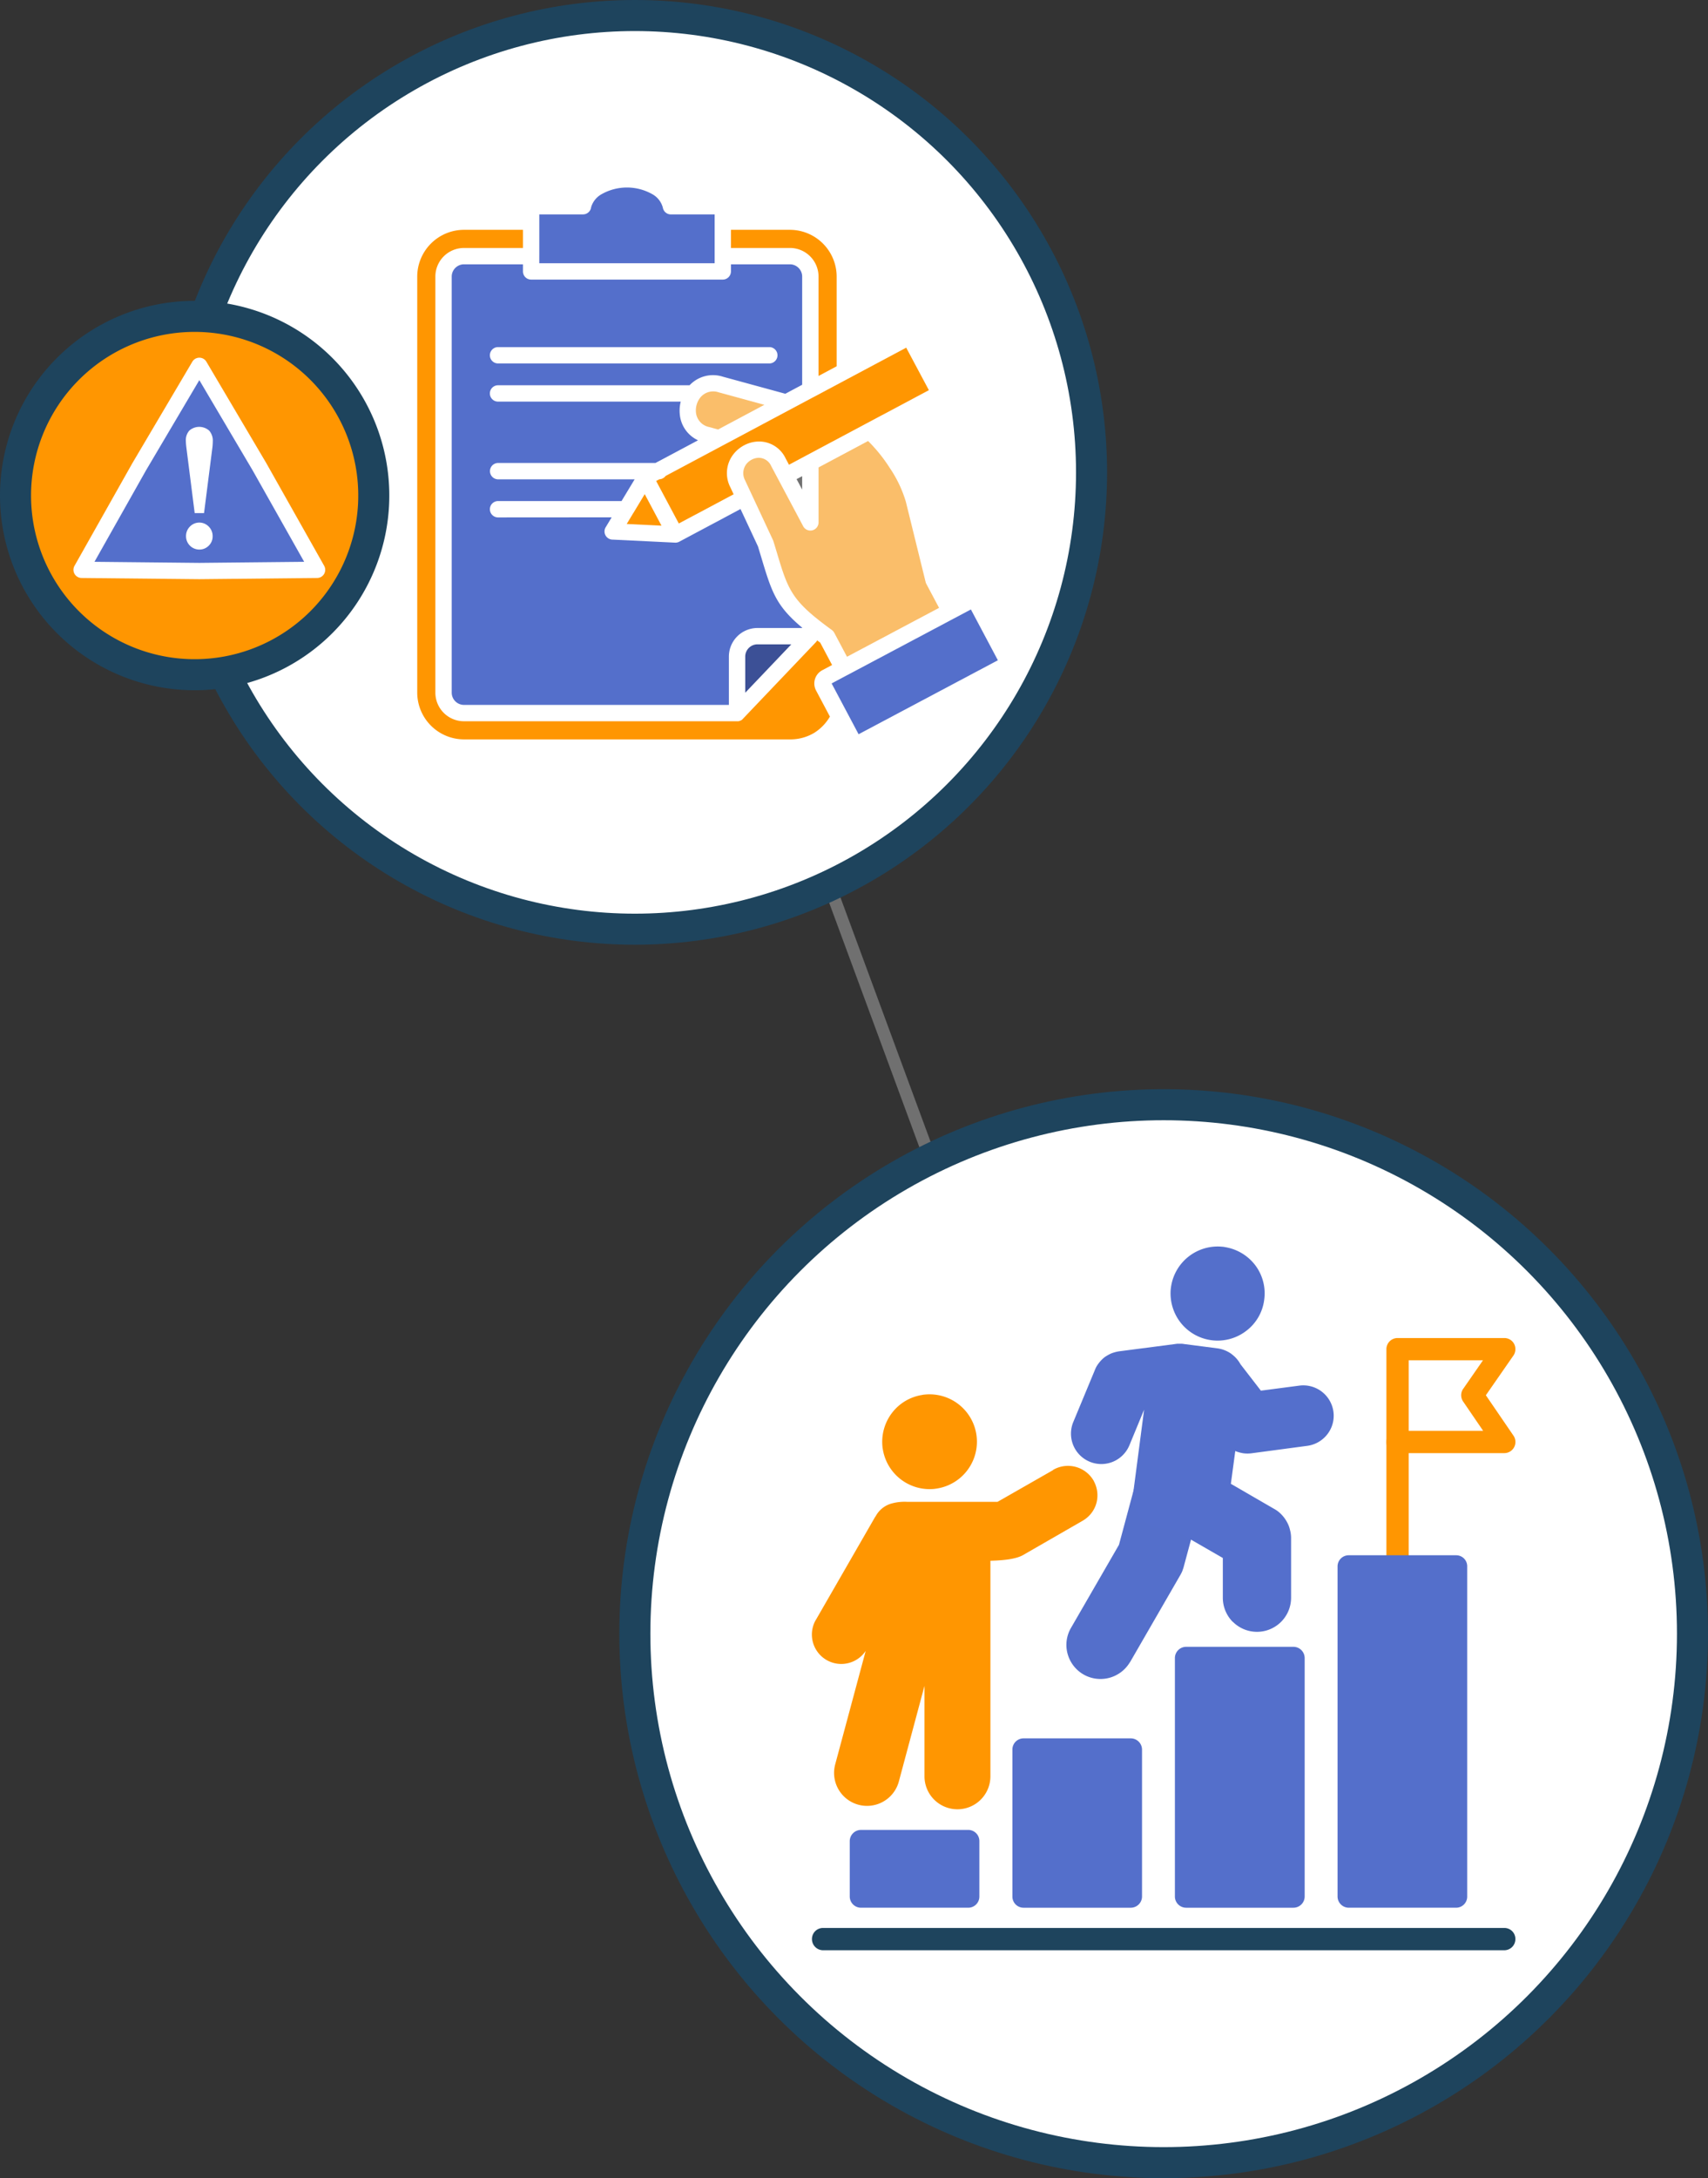 <svg id="Group_2593" data-name="Group 2593" xmlns="http://www.w3.org/2000/svg" xmlns:xlink="http://www.w3.org/1999/xlink" width="275.06" height="350.675" viewBox="0 0 275.06 350.675">
  <rect x="0" y="0" width="275.06" height="350.675" fill="#333333" stroke="none"/>
  <defs>
    <clipPath id="clip-path">
      <rect id="Rectangle_9888" data-name="Rectangle 9888" width="275.06" height="350.675" fill="none"/>
    </clipPath>
  </defs>
  <line id="Line_79" data-name="Line 79" x1="21.165" y1="57.349" transform="translate(130.839 135.155)" fill="none" stroke="#707070" stroke-linecap="round" stroke-width="2"/>
  <g id="Group_2592" data-name="Group 2592">
    <g id="Group_2591" data-name="Group 2591" clip-path="url(#clip-path)">
      <path id="Path_14607" data-name="Path 14607" d="M187.4,177.852a85.161,85.161,0,1,1-85.162,85.162A85.162,85.162,0,0,1,187.4,177.852" fill="#fff"/>
      <circle id="Ellipse_134" data-name="Ellipse 134" cx="85.162" cy="85.162" r="85.162" transform="translate(102.237 177.852)" fill="none" stroke="#1e445d" stroke-width="5"/>
      <path id="Path_14608" data-name="Path 14608" d="M102.237,2.5A73.548,73.548,0,1,1,28.689,76.048,73.549,73.549,0,0,1,102.237,2.5" fill="#fff"/>
      <circle id="Ellipse_135" data-name="Ellipse 135" cx="73.548" cy="73.548" r="73.548" transform="translate(28.689 2.5)" fill="none" stroke="#1e445d" stroke-width="5"/>
      <path id="Path_14609" data-name="Path 14609" d="M242.26,310.391a1.771,1.771,0,0,1,1.782,1.781,1.793,1.793,0,0,1-1.782,1.808H132.543a1.794,1.794,0,0,1-1.782-1.808,1.771,1.771,0,0,1,1.782-1.781Z" fill="#1e445d"/>
      <path id="Path_14610" data-name="Path 14610" d="M197.253,200.775a7.636,7.636,0,0,1,4.862,2.877,7.514,7.514,0,0,1,1.476,5.6,7.421,7.421,0,0,1-2.9,5.015,7.57,7.57,0,0,1-10.616-1.4,7.636,7.636,0,0,1-1.527-5.422c.026-.128.026-.229.051-.356a7.6,7.6,0,0,1,8.324-6.365,1.518,1.518,0,0,1,.331.051" fill="#546fcb"/>
      <path id="Path_14611" data-name="Path 14611" d="M180.2,248.71l2.367-8.808a1.792,1.792,0,0,1,3.488.814l-.026.127a1.476,1.476,0,0,0,.306,1.07,1.4,1.4,0,0,0,.941.56l2.8.356a1.892,1.892,0,0,1,.891.382l.127.1.128.076.356.2a1.8,1.8,0,0,1,.84,2.011l-1.782,6.618c-.051.23-.153.459-.23.713a6.173,6.173,0,0,1-.305.612L182,267.573l-.076.1a5.509,5.509,0,0,1-7.433,1.909l-.127-.076a5.525,5.525,0,0,1-2.445-3.284,5.44,5.44,0,0,1,.561-4.149Z" fill="#546fcb"/>
      <path id="Path_14612" data-name="Path 14612" d="M199.773,219.638l3.284,4.252,6.212-.815a4.9,4.9,0,0,1,5.472,4.225,4.856,4.856,0,0,1-.967,3.59,4.915,4.915,0,0,1-3.258,1.884l-8.986,1.2a5.314,5.314,0,0,1-1.273,0,6.337,6.337,0,0,1-1.247-.331l-.077-.051-.712,5.295,6.949,4.023a4.807,4.807,0,0,1,1.145.864,5.669,5.669,0,0,1,.891,1.172l.026.051a4.728,4.728,0,0,1,.509,1.3,5.012,5.012,0,0,1,.178,1.349v9.572a5.491,5.491,0,0,1-9.368,3.895h-.025a5.525,5.525,0,0,1-1.6-3.895v-6.39l-7.511-4.328a1.661,1.661,0,0,1-.254-.178l-2.342-.3a5.035,5.035,0,0,1-4.328-5.626l1.757-13.441-2.367,5.728a4.91,4.91,0,0,1-2.648,2.648,4.891,4.891,0,0,1-6.39-2.648,4.895,4.895,0,0,1,0-3.742l3.488-8.4a3.986,3.986,0,0,1,.636-1.1,5.085,5.085,0,0,1,.891-.916,6.089,6.089,0,0,1,1.121-.637,6.159,6.159,0,0,1,1.222-.33l9.011-1.171c.128-.025.254-.025.331-.051h.712a2.865,2.865,0,0,1,.459.051l5.321.687a5.055,5.055,0,0,1,2.265.891c.051.051.1.076.153.127a4.888,4.888,0,0,1,1.323,1.553" fill="#546fcc"/>
      <path id="Path_14613" data-name="Path 14613" d="M148.53,224.576a1.517,1.517,0,0,1,.331-.051,7.629,7.629,0,0,1,2.011,15.121c-.1.026-.229.026-.331.051a7.633,7.633,0,0,1-8.375-6.415,1.68,1.68,0,0,1-.051-.356,7.692,7.692,0,0,1,1.527-5.448,7.558,7.558,0,0,1,4.888-2.9m-17.133,36.2,9.572-16.623h.026a4.165,4.165,0,0,1,2.545-2.087,7.882,7.882,0,0,1,2.546-.281h14.561l8.91-5.09.076-.077a4.769,4.769,0,0,1,6.389,1.6,1.557,1.557,0,0,1,.154.28,4.8,4.8,0,0,1,.407,3.437,4.718,4.718,0,0,1-2.037,2.774,3.476,3.476,0,0,1-.331.2l-9.418,5.422c-1.247.738-3.539.891-5.3.942v34.774a5.308,5.308,0,0,1-10.615,0V271.416l-4.124,15.376a5.307,5.307,0,1,1-10.259-2.724l4.913-18.277a4.733,4.733,0,0,1-8.094-4.888Z" fill="#ff9601"/>
      <path id="Path_14614" data-name="Path 14614" d="M243.686,218.29l-4.4,6.338,4.456,6.517a1.8,1.8,0,0,1-.484,2.495,1.823,1.823,0,0,1-.993.305H225.077a1.793,1.793,0,0,1-1.808-1.782V217.2a1.792,1.792,0,0,1,1.808-1.782H242.26a1.77,1.77,0,0,1,1.782,1.782,1.823,1.823,0,0,1-.356,1.095m-8.045,5.294L238.824,219H226.859v11.353h11.989l-3.182-4.658a1.8,1.8,0,0,1-.025-2.113" fill="#ff9601"/>
      <path id="Path_14615" data-name="Path 14615" d="M223.269,232.163a1.815,1.815,0,0,1,1.807-1.808,1.793,1.793,0,0,1,1.782,1.808V252.2a1.787,1.787,0,0,1-1.782,1.782,1.81,1.81,0,0,1-1.807-1.782Z" fill="#ff9601"/>
      <path id="Path_14616" data-name="Path 14616" d="M138.652,294.607h17.285a1.793,1.793,0,0,1,1.782,1.807v8.935a1.787,1.787,0,0,1-1.782,1.782H138.652a1.808,1.808,0,0,1-1.807-1.782v-8.935a1.814,1.814,0,0,1,1.807-1.807" fill="#546fcb"/>
      <path id="Path_14617" data-name="Path 14617" d="M164.822,279.868h17.285a1.815,1.815,0,0,1,1.807,1.807V305.35a1.81,1.81,0,0,1-1.807,1.782H164.822a1.787,1.787,0,0,1-1.782-1.782V281.675a1.793,1.793,0,0,1,1.782-1.807" fill="#546fcb"/>
      <path id="Path_14618" data-name="Path 14618" d="M191.016,265.129H208.3a1.815,1.815,0,0,1,1.807,1.807V305.35a1.81,1.81,0,0,1-1.807,1.782H191.016a1.81,1.81,0,0,1-1.808-1.782V266.936a1.815,1.815,0,0,1,1.808-1.807" fill="#546fcb"/>
      <path id="Path_14619" data-name="Path 14619" d="M217.211,250.389H234.5a1.771,1.771,0,0,1,1.782,1.782v53.178a1.787,1.787,0,0,1-1.782,1.782H217.211a1.809,1.809,0,0,1-1.808-1.782V252.171a1.793,1.793,0,0,1,1.808-1.782" fill="#546fcb"/>
      <path id="Path_14620" data-name="Path 14620" d="M136.477,108.674h-.006l-2.545,1.353,4.344,8.181L160.7,106.3l-4.345-8.18Z" fill="#546fcb" fill-rule="evenodd"/>
      <path id="Path_14621" data-name="Path 14621" d="M115.645,69.148l-1.462-.4a2.663,2.663,0,0,1-2.1-2.3,3.361,3.361,0,0,1,.645-2.382,2.678,2.678,0,0,1,2.982-.912l7.385,2.019-7.454,3.973Z" fill="#fabe6a" fill-rule="evenodd"/>
      <path id="Path_14622" data-name="Path 14622" d="M117.712,39.924V37h9.507a7.544,7.544,0,0,1,7.518,7.52v14.45l-2.919,1.559V44.521a4.606,4.606,0,0,0-4.6-4.6Z" fill="#ff9601" fill-rule="evenodd"/>
      <path id="Path_14623" data-name="Path 14623" d="M129.183,78.823l-.9-1.687.9-.477Z" fill="#707070" fill-rule="evenodd"/>
      <path id="Path_14624" data-name="Path 14624" d="M131.277,99.375c-4.042-3.323-4.631-5.286-6.213-10.557-.045-.152-.093-.308-.505-1.659a1.381,1.381,0,0,0-.073-.2l-4.5-9.635a2.417,2.417,0,0,1,.26-2.675,2.715,2.715,0,0,1,.845-.664,2.541,2.541,0,0,1,1.009-.279,2.2,2.2,0,0,1,2.087,1.312l5.134,9.658a1.316,1.316,0,0,0,2.5-.576V75.255L139.8,71a25.018,25.018,0,0,1,3.479,4.319,19.737,19.737,0,0,1,2.6,5.452L149.063,93.7a1.236,1.236,0,0,0,.114.3l2.052,3.863L136.4,105.735l-2.051-3.863a1.308,1.308,0,0,0-.386-.444c-.987-.719-1.837-1.366-2.575-1.967-.034-.031-.07-.061-.107-.089Z" fill="#fabe6a" fill-rule="evenodd"/>
      <path id="Path_14625" data-name="Path 14625" d="M86.848,41.236V42.38h28.237V34.519h-7.048a1.307,1.307,0,0,1-1.289-1.079,3.506,3.506,0,0,0-1.758-2.211,8.294,8.294,0,0,0-8.046,0A3.561,3.561,0,0,0,95.2,33.342,1.316,1.316,0,0,1,93.9,34.515H86.85v6.714Z" fill="#546fcb" fill-rule="evenodd"/>
      <path id="Path_14626" data-name="Path 14626" d="M127.434,103.737l-7.42,7.787V105.7h0a1.975,1.975,0,0,1,1.965-1.965Z" fill="#3c5096" fill-rule="evenodd"/>
      <path id="Path_14627" data-name="Path 14627" d="M118.7,116.117h.281l.028-.039h.02l.024-.005h.008l.023-.007h.008l.025-.008h.005l.025-.009h.005l.016-.008h.011l.023-.009h.006l.023-.01h.005l.018-.009h.005l.021-.01.022-.012.021-.012h0l.022-.013h.006l.018-.011.021-.013.018-.012.007,0,.019-.013.019-.016.017-.014.018-.015h.005l.042-.038.017-.016.017-.019c.021-.022.041-.043.06-.066L131.3,103.486h0a1.356,1.356,0,0,0,.3-.388l.486.359L134,107.065l-1.592.845a2.414,2.414,0,0,0-.993,3.245l2.237,4.213a7.638,7.638,0,0,1-2.5,2.6,7.447,7.447,0,0,1-3.938,1.069H74.712a7.544,7.544,0,0,1-7.519-7.518v-67A7.542,7.542,0,0,1,74.712,37h9.507v2.923H74.712a4.606,4.606,0,0,0-4.6,4.6v67a4.606,4.606,0,0,0,4.6,4.595Z" fill="#ff9601" fill-rule="evenodd"/>
      <path id="Path_14628" data-name="Path 14628" d="M122.547,89.568l-.473-1.58-2.819-6.035-9.807,5.227a1.318,1.318,0,0,1-.733.183l-10.03-.488a1.314,1.314,0,0,1-1.139-2l.958-1.588L80.172,83.3a1.316,1.316,0,0,1,0-2.631h19.92l2.113-3.5H80.172a1.317,1.317,0,0,1,0-2.632h25.383l6.856-3.652a5.1,5.1,0,0,1-2.93-4.127,5.935,5.935,0,0,1,.144-2.1H80.17a1.316,1.316,0,0,1,0-2.631h30.878a5.182,5.182,0,0,1,5.356-1.383l8.787,2.4,1.278.35,2.715-1.448V44.521a1.977,1.977,0,0,0-1.965-1.966h-9.506v1.14a1.316,1.316,0,0,1-1.316,1.316H85.534a1.314,1.314,0,0,1-1.316-1.316v-1.14H74.711a1.977,1.977,0,0,0-1.965,1.966v67a1.977,1.977,0,0,0,1.965,1.965h42.671V105.7a4.6,4.6,0,0,1,4.6-4.594h7.207v-.049c-4.259-3.563-4.92-5.762-6.638-11.485M79.061,56.55a1.315,1.315,0,0,1,1.11-.668h43.757a1.316,1.316,0,0,1,0,2.631H80.171a1.316,1.316,0,0,1-1.11-1.963" fill="#546fcb"/>
      <path id="Path_14629" data-name="Path 14629" d="M107.186,76.63l23.825-12.7a1.3,1.3,0,0,0,.209-.11l5.345-2.85a1.3,1.3,0,0,0,.208-.111l9.162-4.886,3.653,6.843-10.139,5.4a1.18,1.18,0,0,0-.127.067l-9.333,4.976h0a1.223,1.223,0,0,0-.208.112l-2.721,1.45-.549-1.033a4.722,4.722,0,0,0-4.555-2.7,5.205,5.205,0,0,0-2.046.562,5.376,5.376,0,0,0-1.667,1.321,4.946,4.946,0,0,0-.63,5.471l.53,1.137-8.826,4.7-3.648-6.843.521-.277a1.316,1.316,0,0,0,1-.53Z" fill="#ff9601" fill-rule="evenodd"/>
      <path id="Path_14630" data-name="Path 14630" d="M101.993,82.6l1.835-3.045,2.7,5.076-5.6-.273.988-1.643c.024-.037.047-.076.069-.115Z" fill="#ff9601" fill-rule="evenodd"/>
      <path id="Path_14631" data-name="Path 14631" d="M31.346,50.933A28.847,28.847,0,1,1,2.5,79.779,28.846,28.846,0,0,1,31.346,50.933" fill="#ff9601"/>
      <path id="Path_14632" data-name="Path 14632" d="M32.1,93.247h-.013l-18.96-.194A1.314,1.314,0,0,1,12,91.094l9.312-16.517,9.661-16.346a1.314,1.314,0,0,1,2.262,0L42.88,74.554l9.325,16.54a1.314,1.314,0,0,1-1.131,1.959l-18.961.194Z" fill="#fff"/>
      <path id="Path_14633" data-name="Path 14633" d="M32.1,61.2,23.5,75.748l-8.286,14.7,16.885.173,16.886-.173-8.3-14.721Zm1.515,26.654a2.085,2.085,0,0,1-1.522.621,2.144,2.144,0,0,1-2.136-2.136,2.155,2.155,0,0,1,.628-1.564,2.109,2.109,0,0,1,3.03,0,2.151,2.151,0,0,1,.628,1.564,2.05,2.05,0,0,1-.628,1.515m.628-16.18q-.029.342-.084.733l-1.3,10.2H31.353L30.069,72.477q-.084-.642-.112-.977c-.018-.224-.028-.4-.028-.517a2.311,2.311,0,0,1,.566-1.667,2.425,2.425,0,0,1,3.2.02,2.44,2.44,0,0,1,.573,1.731c0,.177-.01.379-.028.607" fill="#546fcb"/>
      <path id="Path_14634" data-name="Path 14634" d="M31.346,50.933A28.847,28.847,0,1,1,2.5,79.779,28.846,28.846,0,0,1,31.346,50.933Z" fill="none" stroke="#1e445d" stroke-width="5"/>
    </g>
  </g>
</svg>
